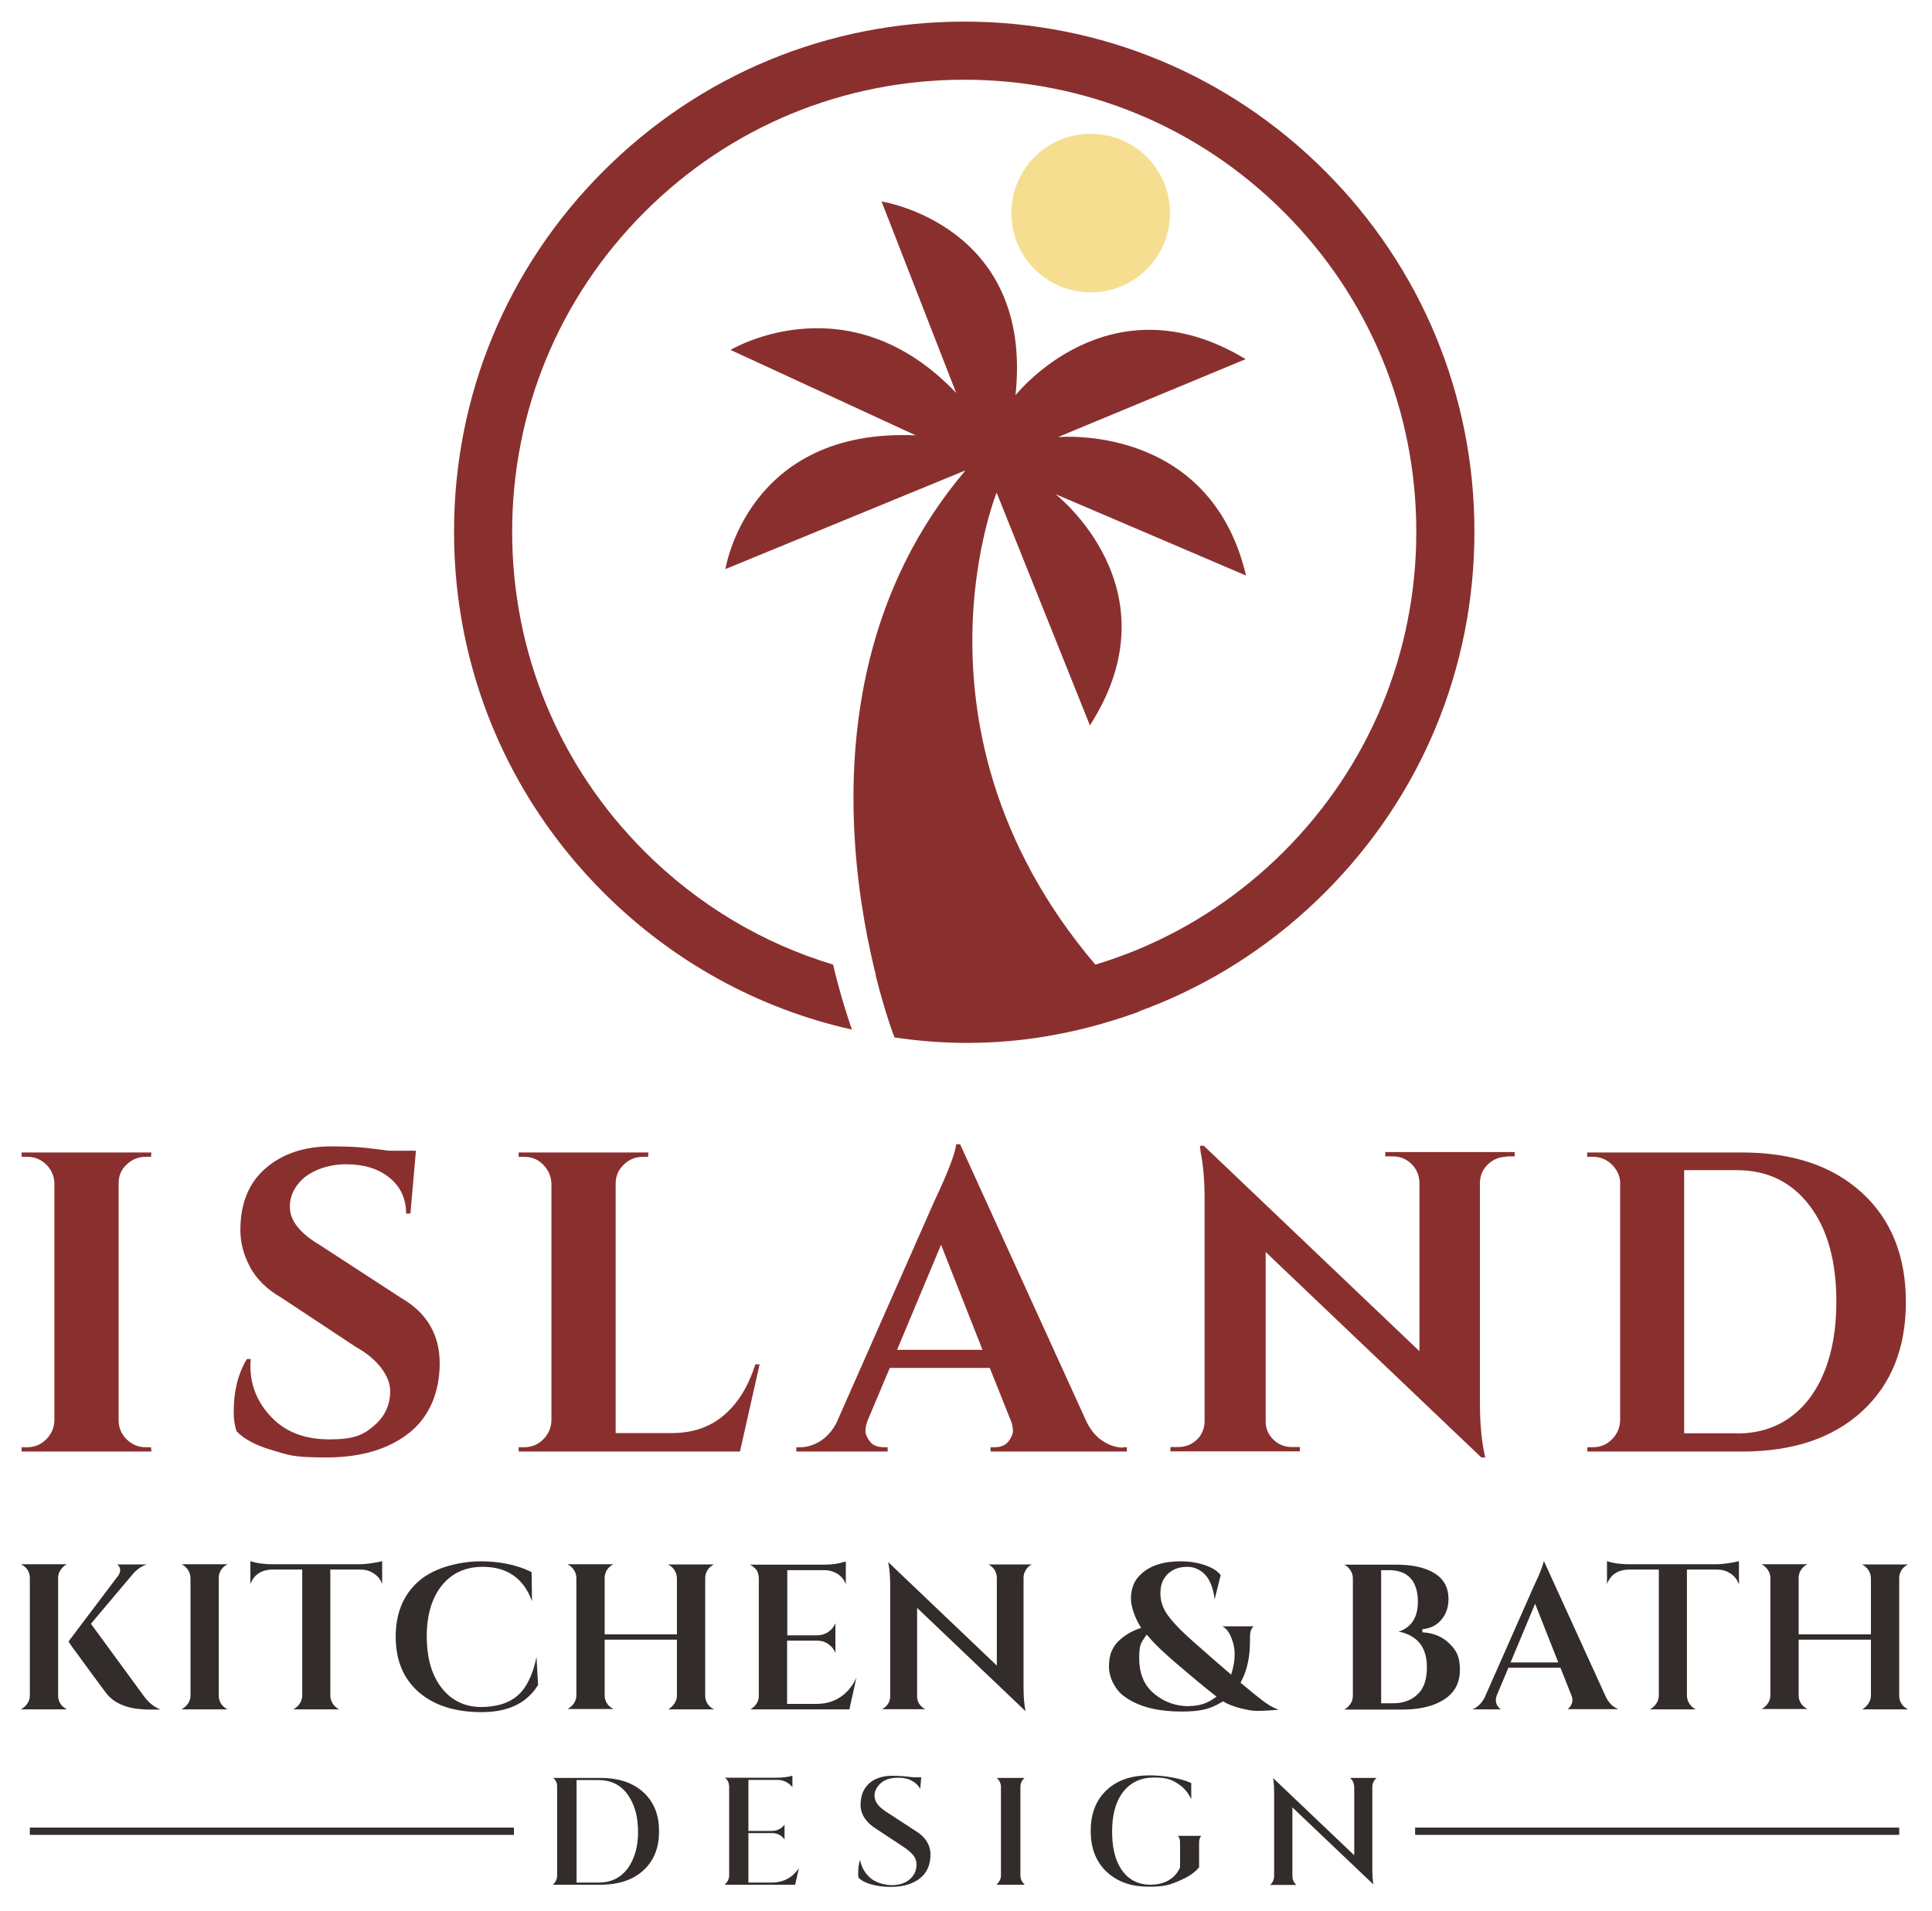 <?xml version="1.0" encoding="UTF-8"?>
<svg xmlns="http://www.w3.org/2000/svg" version="1.1" viewBox="0 0 983.8 973.3">
  <defs>
    <style>
      .cls-1 {
        fill: #322c2b;
        fill-rule: evenodd;
      }

      .cls-2 {
        fill: #89302f;
      }

      .cls-3 {
        fill: #f6de91;
      }
    </style>
  </defs>
  <!-- Generator: Adobe Illustrator 28.7.5, SVG Export Plug-In . SVG Version: 1.2.0 Build 176)  -->
  <g>
    <g id="Layer_1">
      <path class="cls-1" d="M948.5,870.5h23.1c-.8-.4-1.5-.9-2.2-1.5-1.5-1.5-2.3-3.3-2.3-5.5v-59.8c0-2.1.8-4,2.3-5.5.7-.6,1.4-1.2,2.2-1.5h-23.4c.8.4,1.5.9,2.1,1.5,1.5,1.5,2.3,3.3,2.4,5.4v28.7h-36.8v-28.7c0-2.1.8-4,2.3-5.5.7-.6,1.4-1.2,2.2-1.5h-23.4c.8.4,1.5.9,2.1,1.5,1.5,1.5,2.3,3.3,2.4,5.4v59.9c0,2.1-.9,3.9-2.4,5.4-.6.6-1.4,1.2-2.1,1.5h23.4c-.8-.4-1.5-.9-2.2-1.5-1.5-1.5-2.3-3.3-2.3-5.5v-28.3h36.8v28.5c0,2.3-1.2,4.3-2.9,5.9-.4.4-.9.7-1.3.9M885.5,806.6v-11.6c-1.4.4-3.1.7-4.4.9-2.4.4-5,.7-7.4.7h-43.6c-3.7,0-8.2-.3-11.8-1.6v11.7c.5-1.4,1.3-2.8,2.4-4,2.3-2.4,5.3-3.3,8.5-3.4h15.5v64.5c-.2,2-1,3.8-2.5,5.2-.6.6-1.3,1.1-2.1,1.5h23.4c-.8-.4-1.5-.9-2.1-1.5-1.5-1.5-2.3-3.3-2.4-5.4v-64.3h15.4c2.2,0,4.3.5,6.1,1.6,2.5,1.4,4,3.3,4.8,5.6ZM769.2,846.6l12.5-29.9,11.8,29.9h-24.3ZM786.1,795.1c-.9,4-3.8,10-5.2,13l-25,56.6c-1.1,2-2.5,3.7-4.4,4.9-.6.4-1.2.7-1.8.9h14.6c-.5-.3-.9-.6-1.2-1.1-.8-.9-1.4-2-1.4-3.3s.2-2,.6-3l5.8-13.8h26.5l5.5,13.8c.4.9.6,1.9.6,2.9s-.6,2.4-1.3,3.3c-.4.5-.8.8-1.2,1.1h25.9c-.7-.3-1.3-.6-1.9-1-1.9-1.2-3.4-3-4.4-5.1l-31.6-69.3ZM712,830.9c3.4.5,6.6,1.9,9.3,4.2,4,3.5,5.3,8.7,5.3,13.9s-1,10.2-4.7,13.8c-3.4,3.3-7.8,4.6-12.7,4.6h-5.9v-67.8h4c10.3,0,14.7,6.3,14.7,16.2,0,4.2-1,8.8-4.2,11.8-1.7,1.7-3.7,2.8-5.9,3.4ZM684.4,796.7c.8.4,1.5.9,2.1,1.5,1.5,1.5,2.3,3.3,2.4,5.4v60.1c0,1.3-.4,2.6-1.1,3.8-.9,1.4-2,2.4-3.3,3.1h29.3c7.4,0,15.5-1.1,21.8-5.3,5.3-3.5,7.8-8.5,7.8-14.9s-1.5-9.6-5.1-13.2c-3.6-3.6-8.1-5.5-13.2-5.9h-.8c0,0,0-1.7,0-1.7h.8c4.8-.7,8.3-3.1,10.6-7.3,1.3-2.4,1.9-5.1,1.9-7.9,0-5.7-2.2-10.2-7.1-13.2-5.7-3.5-12.9-4.4-19.5-4.4h-26.6ZM605.6,868.9c-6.7,0-12.6-2-17.8-6.3-5.6-4.6-7.7-11-7.7-18.1s.9-7.7,3.1-11.1l.7-1,.8.9c4.2,5,9.8,9.9,14.8,14.2,6.3,5.4,12.6,10.7,19.1,15.8l.9.7-1,.7c-3.8,2.8-8.1,4.1-12.9,4.1ZM650.9,870.6c-2.6-.9-5-2.4-7.2-4-3.9-2.9-7.7-6.1-11.4-9.2l-.6-.5.3-.6c3.4-6.3,4.5-13.5,4.5-20.5v-1.8c0-1.5.1-3.3.9-4.6.3-.5.6-.9,1-1.2h-16c1.8.9,3.1,2.5,4,4.4,1.4,3,2.3,6.2,2.3,9.6s-.5,6.3-1.4,9.3l-.4,1.3-1-.9c-4.9-4.1-9.7-8.4-14.5-12.6-5.3-4.6-11.9-10.4-16.2-16-2.6-3.4-4.3-7.3-4.3-11.7s1-7.2,3.6-9.9c2.7-2.8,6.4-3.8,10.2-3.8s7.9,2,10.3,5.7c2.1,3.3,3.1,7.1,3.5,10.9l3.1-12.4c-2-2.5-5-4-7.9-5-4-1.4-8.2-2-12.5-2-8,0-16.3,1.8-21.7,8.1-2.6,3.1-3.6,6.9-3.6,10.9s2,9.7,4.6,13.9l.6,1-1.1.4c-3.9,1.3-7.3,3.4-10.3,6.2-1.6,1.5-2.8,3.3-3.7,5.4-1,2.4-1.3,5.2-1.3,7.8s.8,5.9,2.3,8.6c1.4,2.6,3.3,5,5.8,6.7,8.2,5.9,18.9,7.5,28.8,7.5s14.5-1.2,20.7-4.9l.5-.3.5.3c4,2.3,8.9,3.5,13.4,4.3,3.8.6,9.9,0,14.3-.3ZM525.4,796.7h-22.1c.7.3,1.4.8,2,1.4,1.5,1.4,2.2,3.2,2.3,5.3v44.8l-55.3-52.7h0c.8,4,1,8.2,1,12.1v56.1c0,2.1-.7,3.9-2.2,5.3-.6.6-1.3,1.1-2,1.4h22.1c-.7-.3-1.4-.8-2-1.4-1.5-1.4-2.2-3.2-2.2-5.2v-45l55.2,52.6c-.8-4-1-8.3-1-12.3v-55.8c0-1.3.4-2.5,1.1-3.7.8-1.4,1.9-2.3,3.1-2.9ZM382,870.5h50.5l3.6-16.1c-1.5,3.2-3.6,6.2-6.4,8.5-3.9,3.3-8.7,4.8-13.8,4.8h-15.1v-32.2h15.4c2.7,0,5.1,1,7.1,3,.9.9,1.6,2,2.1,3.2v-15.1c-.5,1.2-1.2,2.2-2.1,3.2-2,2-4.4,2.9-7.2,3h-15.2v-33.2h19.1c2.1,0,4.2.6,6,1.6,2.4,1.4,3.9,3.3,4.7,5.6v-11.6c-1,.3-2.2.5-3.1.8-2.9.7-6,.8-9,.8h-36.8c1,.5,1.9,1.1,2.7,1.9,1.3,1.2,1.8,3,1.9,4.8v60.2c0,2.1-.9,3.9-2.4,5.4-.7.6-1.4,1.2-2.1,1.5ZM340.5,870.5h23.1c-.8-.4-1.5-.9-2.2-1.5-1.5-1.5-2.3-3.3-2.3-5.5v-59.8c0-2.1.8-4,2.3-5.5.7-.6,1.4-1.2,2.2-1.5h-23.4c.8.4,1.5.9,2.1,1.5,1.5,1.5,2.3,3.3,2.4,5.4v28.7h-36.8v-28.7c0-2.1.8-4,2.3-5.5.7-.6,1.4-1.2,2.2-1.5h-23.4c.8.4,1.5.9,2.1,1.5,1.5,1.5,2.3,3.3,2.4,5.4v59.9c0,2.1-.9,3.9-2.4,5.4-.7.6-1.4,1.2-2.1,1.5h23.4c-.8-.4-1.5-.9-2.2-1.5-1.5-1.5-2.3-3.3-2.3-5.5v-28.3h36.8v28.5c0,2.3-1.2,4.3-2.9,5.9-.4.4-.9.7-1.3.9ZM274,858.2l-.8-14.4c-1.4,6.8-4,14.3-8.9,19-5.3,5.1-12.7,6.5-19.8,6.5-8.2-.2-14.9-3.5-19.9-10.1-5.6-7.4-7.3-16.9-7.3-25.9s1.8-18.5,7.6-25.8c5.3-6.6,12.4-9.6,20.9-9.6,12.8,0,21,6.2,25.1,17.5l-.2-14.8c-8-4-17.1-5.5-26-5.5s-23,2.5-31.7,10.3c-8.3,7.4-11.5,17.2-11.5,28.1s3.2,20.7,11.6,28.1c8.9,7.8,20.6,10.3,32.1,10.3,11.8,0,22.3-3.4,28.7-13.7ZM194.6,806.6v-11.6c-1.4.4-3.1.7-4.4.9-2.5.4-5,.7-7.4.7h-43.5c-3.7,0-8.2-.3-11.8-1.6v11.7c.5-1.4,1.3-2.8,2.4-4,2.3-2.4,5.3-3.3,8.5-3.4h15.5v64.5c-.2,2-1,3.8-2.5,5.2-.6.6-1.3,1.1-2.1,1.5h23.4c-.8-.4-1.5-.9-2.1-1.5-1.5-1.5-2.3-3.3-2.4-5.4v-64.3h15.4c2.2,0,4.3.5,6.1,1.6,2.5,1.4,4,3.3,4.8,5.6ZM92.5,870.5h23.4c-.8-.4-1.5-.9-2.2-1.5-1.5-1.5-2.3-3.3-2.3-5.5v-60c0-2.1.8-3.9,2.3-5.4.6-.6,1.4-1.1,2.1-1.5h-23.3c.8.4,1.5.9,2.1,1.5,1.5,1.5,2.3,3.3,2.4,5.4v60c0,2.1-.9,3.9-2.4,5.4-.7.6-1.4,1.2-2.1,1.5ZM81.6,870.5c-3.2-1.2-5.8-3.5-8-6.3l-27.3-37.3,21.5-25.5c2-2.3,4.3-3.8,6.9-4.7h-15c.4.3.8.7,1.1,1.3.3.6.4,1.3.4,1.9s-.5,1.8-1,2.5l-25.3,33.5c1.1,2,3.6,5.1,4.8,6.8,4.7,6.5,9.4,12.9,14.2,19.3,5.2,7,14.3,8.6,22.5,8.6h5.1ZM261.7,934.4H15.2v-3.7h246.5v3.7ZM967.1,934.4h-246.5v-3.7h246.5v3.7ZM700.8,905.4h-13.3c0,0,.1.1.2.2,1.2,1.2,1.8,2.6,1.9,4.4v34.8l-41.3-39.3c.4,2.5.5,5.2.5,7.7v42.1c0,1.7-.6,3.2-1.8,4.4,0,0-.1.1-.2.2h13.3c0,0-.1-.1-.2-.2-1.2-1.2-1.8-2.6-1.8-4.3v-35l41.2,39.2c-.4-2.6-.5-5.3-.5-7.8v-41.9c0-1.1.3-2.1.9-3,.3-.6.7-1,1.2-1.4ZM610.6,951.2v-13c0-1.2.3-2.4,1.1-3.3h-11.9c.8.9,1.1,2,1.1,3.3v12.8c-.8,1.9-2,3.5-3.5,4.9-3.3,2.8-7.2,3.9-11.5,3.9-6.1,0-11.1-2.4-14.6-7.4-4-5.7-5-13-5-19.8s1.2-14.3,5.5-19.9c4-5.3,9.5-7.5,16-7.5s9,1.1,12.8,3.7c2.7,1.9,4.7,4.5,6,7.4v-8.3c-2.9-1.3-6-2.1-9-2.7-4.1-.8-8.2-1.2-12.3-1.2-8.1,0-15.9,1.9-21.9,7.6-5.8,5.5-8,12.8-8,20.7s2.2,15.2,8,20.7c5.9,5.6,13.4,7.7,21.4,7.7s10.9-.9,15.9-3.1c3.5-1.5,7.3-3.6,9.7-6.6ZM507.6,959.8h14.2c0,0-.2-.2-.3-.3-1.2-1.2-1.9-2.7-1.9-4.5v-45c0-1.7.6-3.2,1.9-4.4,0,0,.2-.2.2-.2h-14.1c0,0,.2.2.2.2,1.2,1.2,1.9,2.7,1.9,4.4v45c0,1.7-.7,3.2-1.9,4.4,0,0-.2.2-.3.3ZM437.5,956.5c1.6,1.6,4.1,2.5,6.1,3.1,3.2.9,6.5,1.3,9.9,1.3,5.3,0,10.6-1,14.9-4.3,3.9-3.1,5.4-7.3,5.4-12.2s-2.6-8.8-6.8-11.5l-15.5-10.1c-1.9-1.2-4.2-3-5.3-5-.6-1.1-.9-2.4-.9-3.7s.7-3.2,1.7-4.4c2.4-3.3,6.2-4.4,10.1-4.4s6.5.7,9.1,2.8c1,.8,1.8,1.8,2.4,2.9l.5-5.9h-4c-3.6-.5-7.3-.8-10.9-.8s-8.1.9-11.3,3.6c-2.9,2.5-4.3,5.7-4.6,9.6,0,.5-.1.9-.1,1.4,0,5.3,3,9.1,7.3,12l14.1,9.3c1.8,1.2,3.9,2.7,5.3,4.4,1.2,1.4,1.8,3.1,1.8,5,0,3-1.2,5.5-3.5,7.5-2.6,2.2-5.9,2.9-9.2,2.9s-8.7-1.2-11.8-4.6c-2.3-2.4-3.7-5.1-4.2-8.3-.7,2-1,4.2-1,6.4s0,2.1.4,3.1ZM369,959.8h35.9l1.9-8.4c-.9,1.3-2,2.5-3.2,3.6-3.1,2.6-6.7,3.7-10.7,3.7h-11.8v-25.2h12.1c2.2,0,4.1.8,5.6,2.4.2.3.5.5.7.8v-7.5c-.2.3-.5.6-.7.8-1.6,1.6-3.5,2.4-5.8,2.4h-11.9v-26h14.8c1.7,0,3.3.4,4.8,1.3,1.2.7,2.1,1.5,2.8,2.5v-5.9c-.6.1-1.2.3-1.7.4-2.2.5-4.6.6-6.8.6h-25.9c.2.2.4.3.6.5,1.1,1,1.5,2.4,1.6,4v45.2c0,1.7-.7,3.2-1.9,4.4,0,0-.2.2-.3.3ZM304.8,958.7h-11.2v-52.2h11.2c6.1,0,11.1,2.3,14.7,7.2,1.8,2.5,3.1,5.3,4,8.3,1.1,3.7,1.4,7.8,1.4,11.6s-.7,8.7-2.4,12.7c-1.5,3.7-3.7,6.9-6.9,9.2-3.2,2.3-6.9,3.2-10.8,3.2ZM281.7,905.4s0,0,0,0c1.3,1.1,2,2.5,2,4.2v45.5c0,1.7-.7,3.2-1.9,4.4,0,0-.2.2-.3.3h24.2c8,0,15.9-1.8,21.9-7.3,5.8-5.3,8-12.2,8-19.9s-2.2-14.6-8-19.9c-6-5.5-13.9-7.3-21.9-7.3h-24.1ZM10.7,870.5h23.4c-.8-.4-1.5-.9-2.2-1.5-1.5-1.5-2.3-3.3-2.3-5.5v-60c0-1.4.4-2.7,1.1-3.8.9-1.4,2-2.4,3.3-3.1H10.7c.2,0,.3.2.5.3,2.6,1.4,3.9,3.7,4,6.6v60c0,2.1-.9,3.9-2.4,5.4-.6.6-1.4,1.2-2.1,1.5Z"/>
      <path class="cls-2" d="M674.7,87.1c-49.1-49.1-114.3-76.1-183.7-76.1s-134.6,27-183.7,76.1c-49.1,49.1-76.1,114.3-76.1,183.7s27,134.6,76.1,183.7c35.3,35.3,79,59.2,126.5,69.8-1.8-5.2-5.7-16.8-9.6-33.1-35.9-10.8-68.8-30.4-96-57.6-43.5-43.5-67.4-101.3-67.4-162.8s23.9-119.3,67.4-162.8c43.5-43.5,101.3-67.4,162.8-67.4s119.3,23.9,162.8,67.4c43.5,43.5,67.4,101.3,67.4,162.8s-23.9,119.3-67.4,162.8c-43.5,43.5-101.3,67.4-162.8,67.4s-30.4-1.5-45.1-4.4c4.9,19.4,9.4,31.3,9.6,31.6,11.7,1.6,23.5,2.4,35.5,2.4,69.4,0,134.6-27,183.7-76.1,49.1-49.1,76.1-114.3,76.1-183.7s-27-134.6-76.1-183.7Z"/>
      <path class="cls-2" d="M491.5,239.6l-122.1,50.2s11.1-71.9,96.9-68.1l-94.3-43.5s59.8-36,114.9,21.9l-38-97.5s77.5,11.9,68.2,98.7c0,0,47.6-60.6,117.2-18.4l-95.6,39.7s77.4-7.4,95.8,70.5l-97.1-41.5s62.3,48.2,17.6,117.8l-47.5-118.5s-56.7,139.6,72.7,264.2c-41.5,15.2-83,19.5-124.6,13.2,0,0-66-168.6,36-288.7Z"/>
      <g>
        <path class="cls-2" d="M13.8,737c3.8,0,7-1.3,9.7-4,2.7-2.7,4.1-5.9,4.2-9.7v-120.7c-.1-3.8-1.6-7-4.2-9.6-2.7-2.6-5.9-3.9-9.7-3.9h-2.8v-2.2h66.1l-.2,2.2h-2.6c-3.8,0-7,1.3-9.8,3.9-2.8,2.6-4.1,5.8-4.1,9.6v120.7c0,3.8,1.4,7,4.1,9.7,2.8,2.7,6,4,9.8,4h2.6l.2,2.2H11v-2.2h2.8Z"/>
        <path class="cls-2" d="M119,718.9c0-10.4,2.2-19.4,6.7-26.8h2c-.1,1.2-.2,2.3-.2,3.5,0,10,3.6,18.7,10.8,26.2,7.2,7.5,17,11.2,29.5,11.2s17.3-2.3,22.7-7c5.4-4.6,8.2-10.5,8.2-17.6s-5.8-16-17.4-22.4l-37.8-25c-7.5-4.3-12.9-9.6-16.2-15.8-3.3-6.2-4.9-12.4-4.9-18.8,0-13.6,4.3-24.1,12.9-31.5,8.6-7.4,19.7-11.1,33.2-11.1s17.8.7,29.6,2.2h13.7l-2.8,32h-2.2c0-7.5-2.8-13.6-8.4-18.2-5.6-4.6-13-6.9-22.3-6.9s-19.5,3.5-24.6,10.4c-2.6,3.3-3.9,7.1-3.9,11.3,0,7,5.1,13.4,15.2,19.4l41.5,27c13,7.5,19.6,18.6,19.6,33.3s-5.3,27.4-15.8,35.6c-10.5,8.2-24.5,12.3-41.9,12.3s-19-1.2-27.3-3.6c-8.3-2.4-14.5-5.6-18.4-9.7-1-2.8-1.5-6.1-1.5-10Z"/>
        <path class="cls-2" d="M266.9,737c3.8,0,7-1.3,9.7-4,2.7-2.7,4.1-5.9,4.2-9.7v-120.5c-.1-3.8-1.6-7-4.2-9.7-2.7-2.7-5.9-4-9.7-4h-2.8v-2.2h66.1l-.2,2.2h-2.6c-3.8,0-7,1.3-9.8,4-2.8,2.7-4.1,5.9-4.1,9.7v127h28.5c10.6,0,19.5-3,26.6-9.1,7.2-6.1,12.5-14.7,16-25.9h2.2l-10,44.4h-112.7v-2.2h2.8Z"/>
        <path class="cls-2" d="M571.8,737h2v2.2h-69.4v-2.2h2c3.2,0,5.5-1,7.1-2.9,1.5-2,2.3-3.8,2.3-5.5s-.4-3.5-1.1-5.2l-10.7-26.8h-50.9l-11.3,26.8c-.7,1.9-1.1,3.7-1.1,5.3s.8,3.5,2.3,5.4c1.5,2,3.9,2.9,7.3,2.9h1.7v2.2h-46.5v-2.2h2c3.3,0,6.7-1,10-3,3.3-2,6.1-5.1,8.3-9.1l50.2-113.7c6.8-14.4,10.4-23.8,10.9-28.5h2l64.6,141.8c2.2,4.2,4.9,7.4,8.3,9.5,3.3,2.1,6.7,3.2,10.2,3.2ZM456.8,687.4h43.5l-21.1-53.5-22.4,53.5Z"/>
        <path class="cls-2" d="M767.1,589.1c-3.6,0-6.7,1.3-9.4,3.8-2.6,2.5-4,5.6-4.1,9.2v112.2c0,9.7.7,17.9,2,24.6l.7,3.3h-2l-109.8-104.6v86.3c0,3.6,1.3,6.7,3.9,9.2,2.6,2.5,5.7,3.8,9.4,3.8h4.1v2.2h-65.9v-2.2h3.9c3.8,0,7-1.3,9.6-3.8,2.6-2.5,3.9-5.7,3.9-9.5v-112.9c0-9.6-.7-17.5-2-23.9l-.4-3.3h2l109.8,104.6v-85.9c-.1-3.8-1.5-6.9-4.1-9.5-2.6-2.5-5.7-3.8-9.4-3.8h-3.9v-2.2h65.9v2.2h-4.1Z"/>
        <path class="cls-2" d="M948.1,607.4c14.9,13.6,22.4,32.2,22.4,55.7s-7.5,42-22.4,55.7c-14.9,13.6-35.2,20.4-60.9,20.4h-78.9v-2.2h2.8c3.8,0,7-1.3,9.7-4,2.7-2.7,4.1-5.9,4.2-9.7v-121.8c-.4-3.5-2-6.4-4.6-8.8-2.6-2.4-5.7-3.6-9.4-3.6h-2.8v-2.2h78.9c25.7,0,46,6.8,60.9,20.4ZM884.4,730c10.4,0,19.5-2.7,27.1-8.2,7.6-5.4,13.4-13.2,17.5-23.3,4.1-10.1,6.1-21.9,6.1-35.6,0-20.6-4.5-36.9-13.6-48.9-9.1-12-21.4-18.1-37.1-18.1h-26.8v134h26.8Z"/>
      </g>
      <circle class="cls-3" cx="555.4" cy="108.5" r="40.4"/>
    </g>
  </g>
</svg>